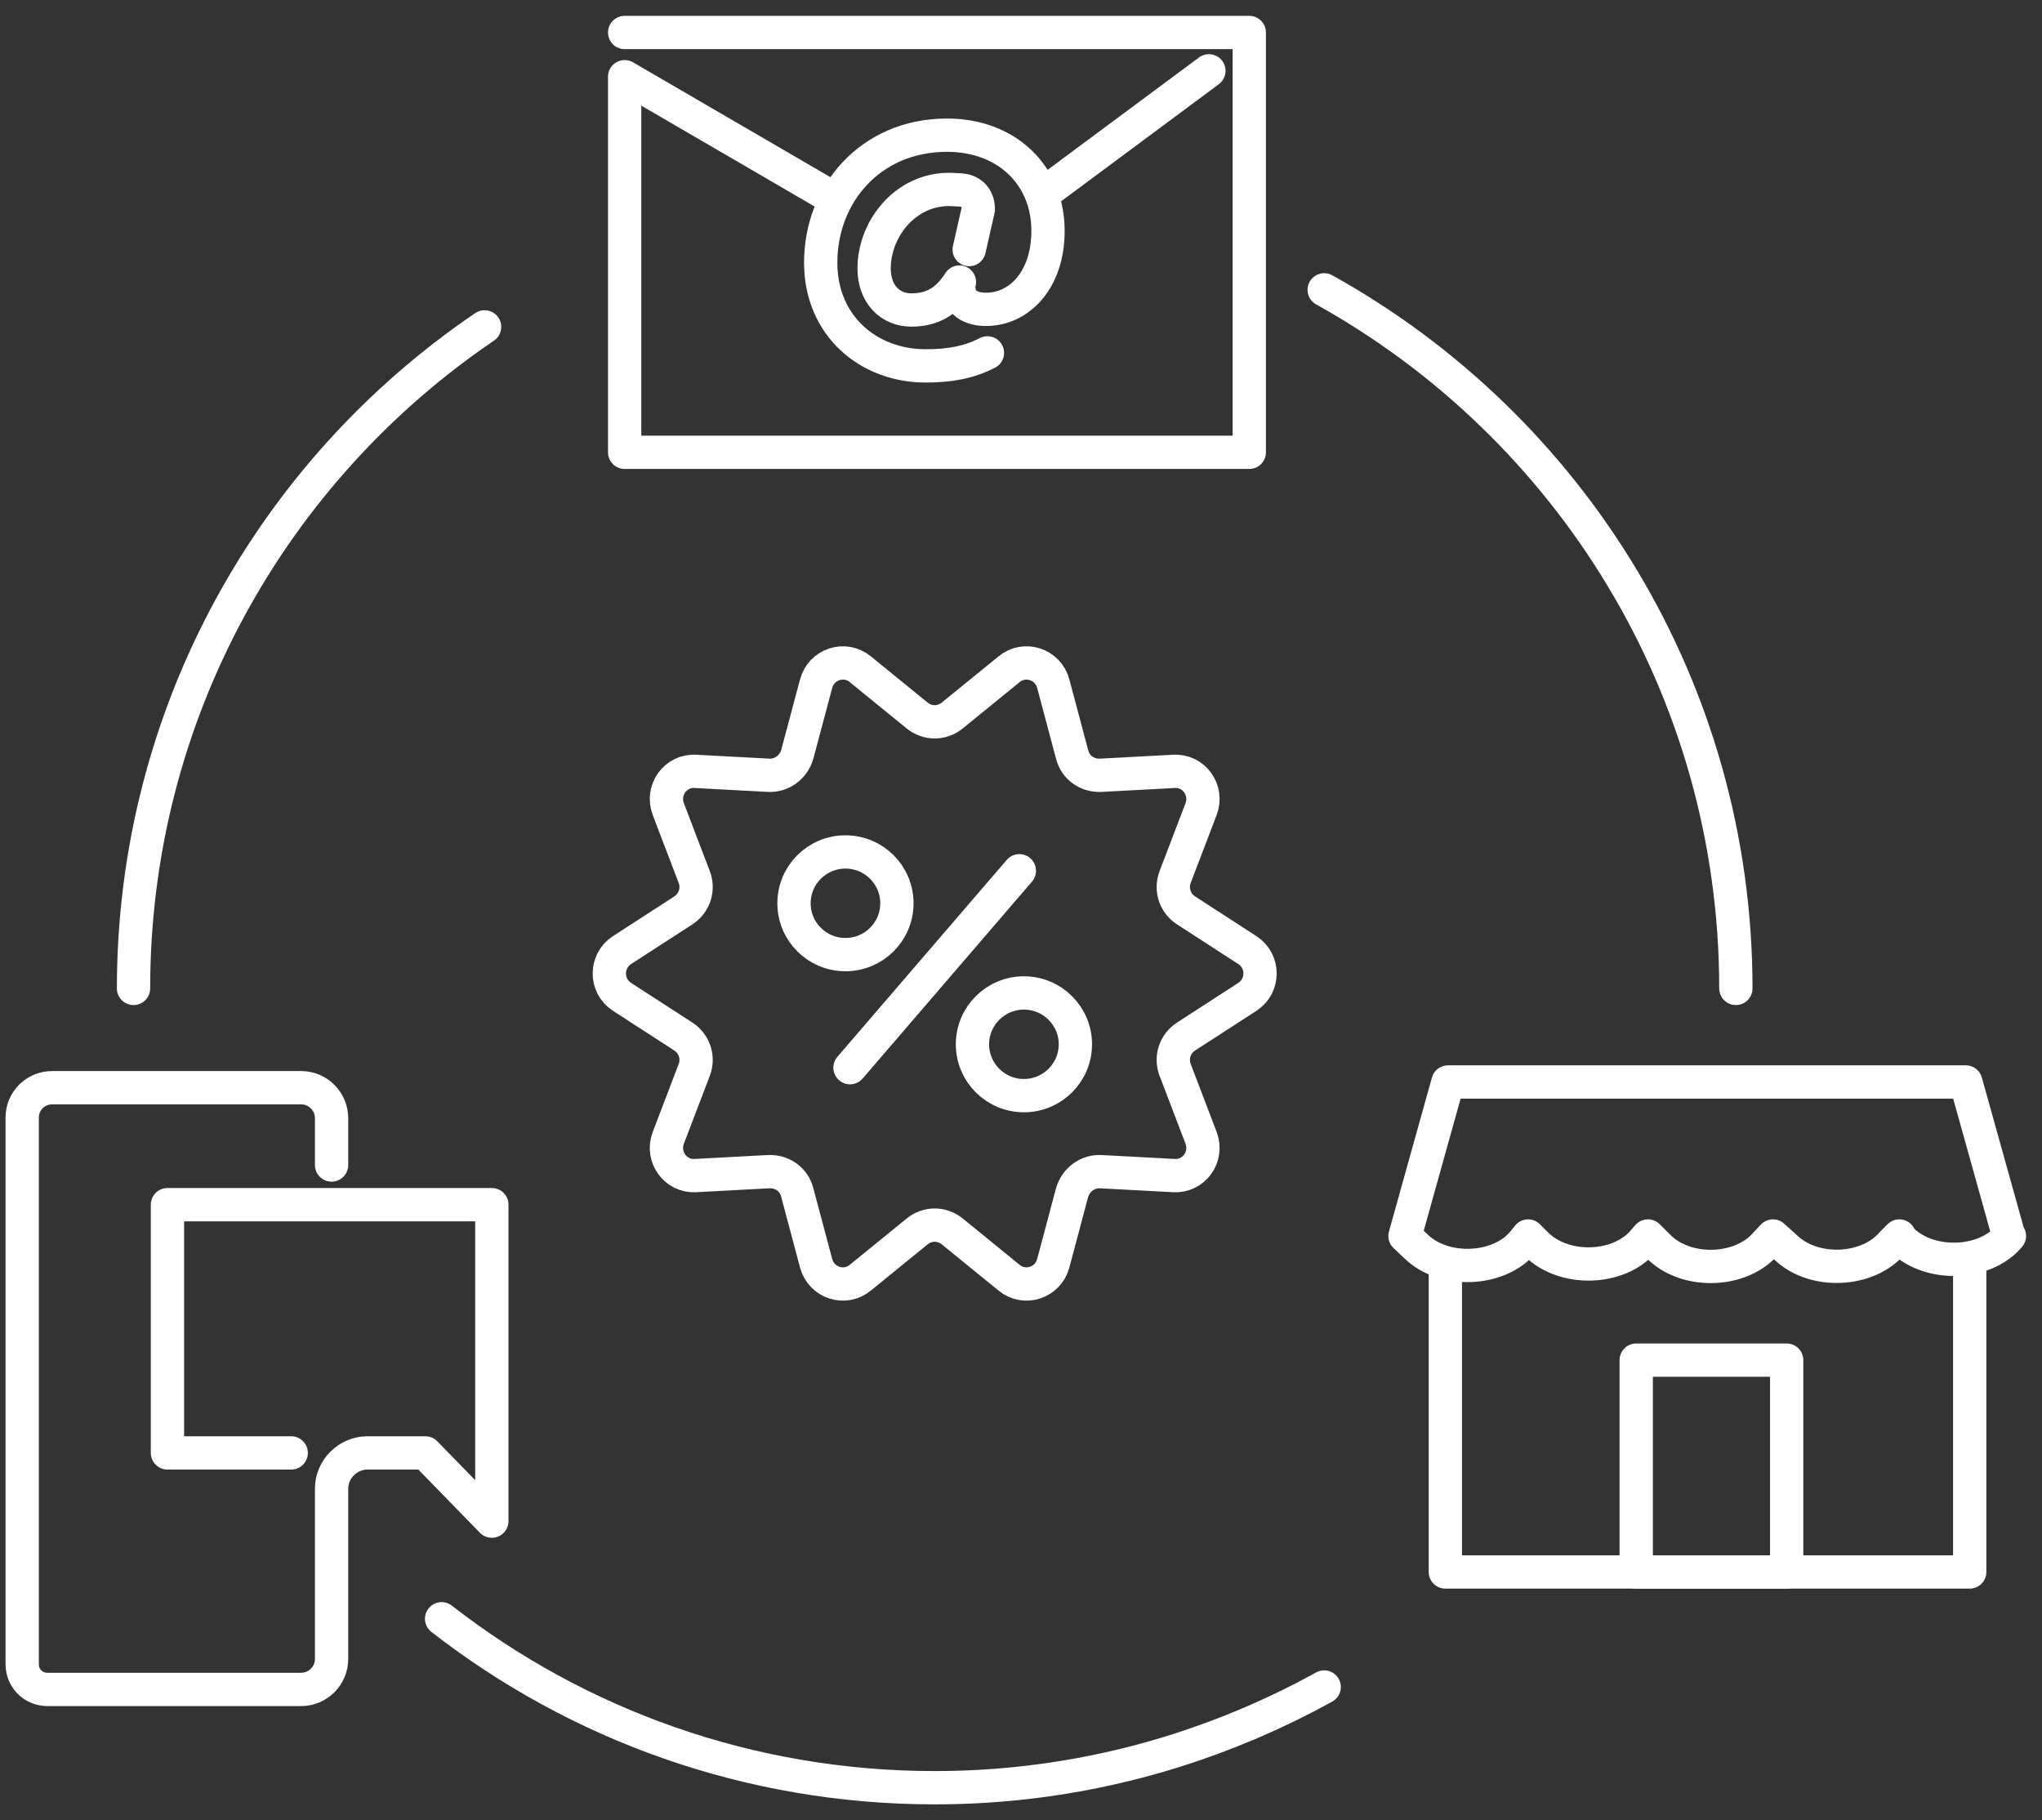 <svg width="92" height="82" viewBox="0 0 92 82" fill="none" xmlns="http://www.w3.org/2000/svg">
<rect x="0" y="0" width="92" height="82" fill="#333333" stroke="none"/>
<path d="M6.016 44.528C6.016 32.144 12.296 21.195 21.833 14.726" stroke="white" stroke-width="1.5" stroke-linecap="round" stroke-linejoin="round" stroke-dasharray="10.68 0"/>
<path d="M59.66 75.999C58.545 76.614 57.401 77.17 56.227 77.667C51.884 79.512 47.1 80.536 42.111 80.536C33.748 80.536 26.03 77.697 19.896 72.925" stroke="white" stroke-width="1.5" stroke-linecap="round" stroke-linejoin="round" stroke-dasharray="10.68 0"/>
<path d="M59.66 13.057C70.724 19.204 78.207 31.002 78.207 44.528" stroke="white" stroke-width="1.5" stroke-linecap="round" stroke-linejoin="round" stroke-dasharray="10.68 0"/>
<path d="M47.13 8.637L54.466 3.191" stroke="white" stroke-width="1.5" stroke-linecap="round" stroke-linejoin="round"/>
<path d="M28.143 1.464H56.285V20.376H28.143V3.455L37.299 8.783" stroke="white" stroke-width="1.5" stroke-linecap="round" stroke-linejoin="round"/>
<path d="M43.226 12.706C42.669 13.584 41.994 13.965 41.055 13.965C40.116 13.965 39.382 13.262 39.382 12.091C39.382 10.247 40.908 8.344 43.08 8.549C43.314 8.549 43.402 8.578 43.432 8.578C43.843 8.666 44.077 8.988 44.077 9.427L43.666 11.242M44.488 15.897C43.637 16.336 42.757 16.483 41.7 16.483C39.147 16.483 36.976 14.697 36.976 11.828C36.976 8.754 39.206 6.09 42.669 6.09C45.369 6.09 47.217 7.905 47.217 10.393C47.217 12.648 45.897 13.936 44.429 13.936C43.813 13.936 43.138 13.701 43.197 12.794" stroke="white" stroke-width="1.5" stroke-linecap="round" stroke-linejoin="round"/>
<path d="M88.743 57.058V70.817H65.119V57.058" stroke="white" stroke-width="1.5" stroke-linecap="round" stroke-linejoin="round"/>
<path d="M90.533 55.681C89.388 57.057 86.777 57.087 85.573 55.74V55.681L85.251 56.003C84.165 57.291 81.758 57.409 80.497 56.238L79.88 55.681L79.469 56.12C78.296 57.35 75.889 57.379 74.686 56.12L74.246 55.681L74.04 55.916C72.925 57.233 70.431 57.291 69.198 56.033L68.846 55.681L68.611 55.974C67.526 57.262 65.061 57.379 63.799 56.15L63.3 55.681L65.237 48.743H88.567L90.504 55.681H90.533Z" stroke="white" stroke-width="1.5" stroke-linecap="round" stroke-linejoin="round"/>
<path d="M80.497 61.273H73.718V70.817H80.497V61.273Z" stroke="white" stroke-width="1.5" stroke-linecap="round" stroke-linejoin="round"/>
<path d="M13.12 65.453H7.544V54.27H22.159V68.527L19.165 65.453H16.553C15.673 65.453 14.939 66.185 14.939 67.063V74.733C14.939 75.494 14.323 76.109 13.56 76.109H2.144C1.499 76.109 1 75.611 1 74.967V50.347C1 49.586 1.616 49 2.35 49H13.56C14.323 49 14.939 49.615 14.939 50.376V52.484" stroke="white" stroke-width="1.5" stroke-linecap="round" stroke-linejoin="round"/>
<path d="M38.296 48.099L45.926 39.228" stroke="white" stroke-width="1.5" stroke-linecap="round" stroke-linejoin="round"/>
<path d="M46.132 49.358C47.412 49.358 48.45 48.322 48.45 47.045C48.45 45.768 47.412 44.732 46.132 44.732C44.851 44.732 43.813 45.768 43.813 47.045C43.813 48.322 44.851 49.358 46.132 49.358Z" stroke="white" stroke-width="1.5" stroke-linecap="round" stroke-linejoin="round"/>
<path d="M38.091 43.005C39.371 43.005 40.409 41.97 40.409 40.693C40.409 39.415 39.371 38.38 38.091 38.38C36.81 38.38 35.773 39.415 35.773 40.693C35.773 41.97 36.81 43.005 38.091 43.005Z" stroke="white" stroke-width="1.5" stroke-linecap="round" stroke-linejoin="round"/>
<path d="M42.904 32.232L45.457 30.154C46.161 29.568 47.218 29.919 47.453 30.798L48.303 33.989C48.45 34.574 48.978 34.955 49.595 34.926L52.882 34.75C53.791 34.691 54.437 35.599 54.114 36.448L52.94 39.522C52.735 40.078 52.94 40.693 53.439 41.015L56.198 42.801C56.961 43.298 56.961 44.411 56.198 44.908L53.439 46.694C52.94 47.016 52.735 47.631 52.94 48.187L54.114 51.261C54.437 52.11 53.791 53.018 52.882 52.959L49.595 52.783C49.008 52.754 48.48 53.135 48.303 53.72L47.453 56.911C47.218 57.789 46.161 58.141 45.457 57.555L42.904 55.477C42.434 55.096 41.789 55.096 41.319 55.477L38.766 57.555C38.062 58.141 37.005 57.789 36.77 56.911L35.919 53.72C35.773 53.135 35.245 52.754 34.628 52.783L31.341 52.959C30.432 53.018 29.786 52.11 30.109 51.261L31.283 48.187C31.488 47.631 31.283 47.016 30.784 46.694L28.025 44.908C27.262 44.411 27.262 43.298 28.025 42.801L30.784 41.015C31.283 40.693 31.488 40.078 31.283 39.522L30.109 36.448C29.786 35.599 30.432 34.691 31.341 34.75L34.628 34.926C35.215 34.955 35.743 34.574 35.919 33.989L36.77 30.798C37.005 29.919 38.062 29.568 38.766 30.154L41.319 32.232C41.789 32.613 42.434 32.613 42.904 32.232Z" stroke="white" stroke-width="1.5" stroke-linecap="round" stroke-linejoin="round"/>
</svg>
